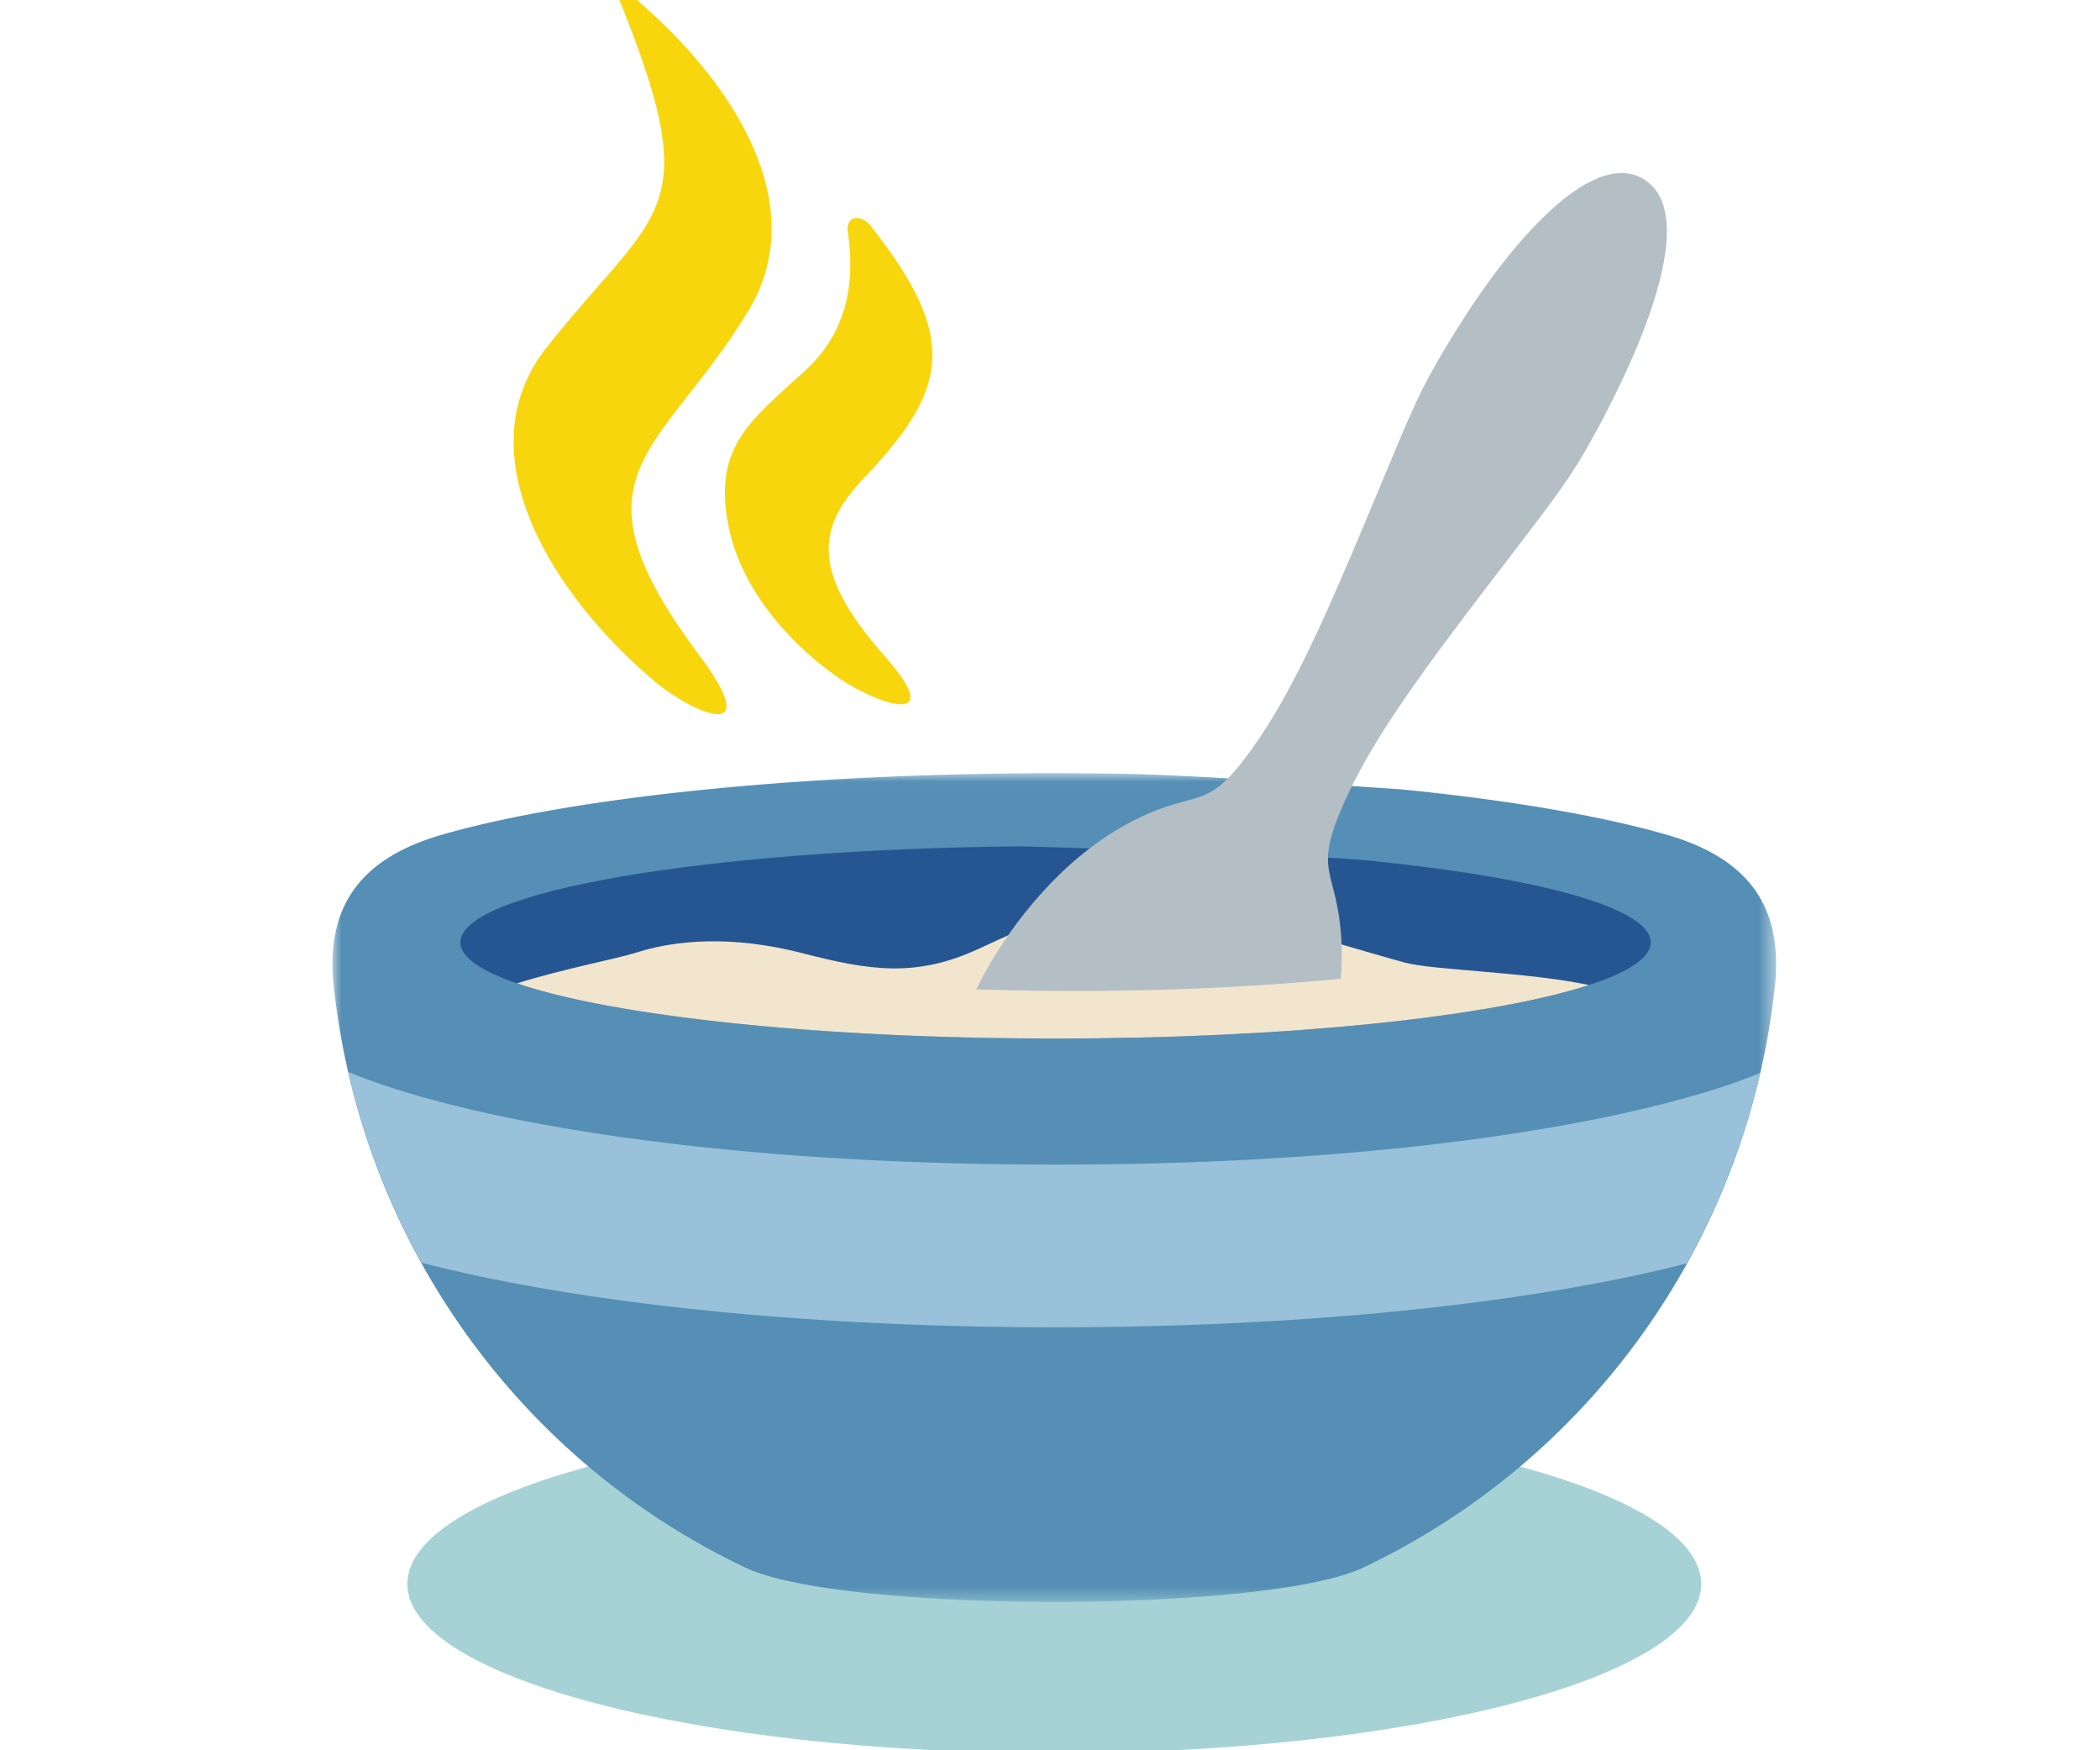 <svg height="100" width="120" xmlns="http://www.w3.org/2000/svg"><mask id="a" fill="#fff"><path d="M0 .011h82.493v47.344H0z" fill-rule="evenodd"/></mask><g fill="none" fill-rule="evenodd"><path d="M97.213 90.499c0 5.339-16.55 9.666-36.967 9.666-20.417 0-36.968-4.327-36.968-9.666 0-5.34 16.551-9.667 36.968-9.667 20.416 0 36.967 4.327 36.967 9.667" fill="#a6d2d6"/><path d="M45.054.043a238.693 238.693 0 00-3.808-.032C26.517.016 13.592 1.416 6.274 3.52 1.81 4.801-.365 7.406.05 11.971c1.47 14.4 10.308 27.142 23.543 33.427 5.488 2.61 29.818 2.61 35.307 0 13.235-6.285 22.073-19.027 23.543-33.427.415-4.565-1.76-7.17-6.224-8.451-3.74-1.075-8.944-1.967-15.104-2.582 0 0-12.253-.863-16.06-.895" fill="#558fb5" mask="url(#a)" transform="translate(19 44.165)"/><path d="M78.581 49.204c9.468.976 15.747 2.688 15.747 4.636 0 3.035-15.228 5.495-34.013 5.495-18.784 0-34.01-2.46-34.01-5.495 0-2.929 14.172-5.322 32.038-5.486 0 0 17.226.473 20.238.85" fill="#265692"/><path d="M41.67 30.257c.7 3.225 3.185 6.357 6.298 8.505 2.11 1.456 6.287 2.906 2.575-1.29-4.52-5.104-3.636-7.582-1.057-10.288 4.926-5.167 5.12-8.123.202-14.368-.497-.543-1.393-.531-1.238.459.62 4.267-.966 6.546-2.478 7.933-3.068 2.814-5.323 4.346-4.301 9.049" fill="#f7d60d"/><path d="M37.406 38.925c2.178 1.83 6.42 3.689 2.518-1.538-7.77-10.393-2.15-11.396 2.833-19.62C46.52 11.552 41.577 4.683 37.18.696 34.28-1.93 34.864-1.49 36.141 1.9c3.917 10.392 1.112 10.369-4.885 17.922-4.843 6.1.401 14.273 6.15 19.103" fill="#f7d60d"/><path d="M90.796 56.278c-3.541-.75-8.93-.845-10.527-1.283-.657-.18-1.306-.366-1.951-.553-4.36-1.26-8.502-2.566-13.202-2.66-3.77-.075-5.922.91-9.164 2.415-3.606 1.674-6.255 1.254-10.09.265-3.095-.799-6.496-1.002-9.543-.026-1.067.342-4.27.951-6.77 1.747 5.445 1.863 17.172 3.152 30.767 3.152 13.362 0 24.918-1.245 30.48-3.057" fill="#f2e5ce"/><path d="M56.483 55.213c-.246.427-.478.864-.693 1.312 2.175.074 4.39.107 6.636.093 4.907-.03 9.661-.27 14.19-.695.064-.77.078-1.535.031-2.293-.257-4.117-1.709-3.65.23-7.926 1.36-3.002 3.502-6.023 5.452-8.676 1.545-2.1 3.15-4.154 4.727-6.23 1.191-1.565 2.506-3.261 3.49-4.963 1.406-2.437 7.356-13.304 3.324-15.632-1.793-1.035-4.063.7-5.32 1.866-2.566 2.378-4.816 5.817-6.555 8.83-.978 1.694-1.786 3.678-2.545 5.483-1.018 2.419-2.006 4.85-3.063 7.252-1.326 3.012-2.869 6.366-4.776 9.05-2.735 3.849-3.007 2.3-6.72 4.139-3.53 1.748-6.46 5.018-8.408 8.39" fill="#b3bfc4"/><path d="M60.318 66.537c-21.075 0-34.65-2.866-40.42-5.298a41.736 41.736 0 004.188 10.902c.9.232 1.848.458 2.85.676 8.945 1.948 20.8 3.017 33.382 3.017s24.436-1.069 33.38-3.017a77.263 77.263 0 002.686-.634 41.791 41.791 0 004.198-10.88c-5.853 2.418-19.372 5.234-40.264 5.234" fill="#9ac1da"/></g></svg>